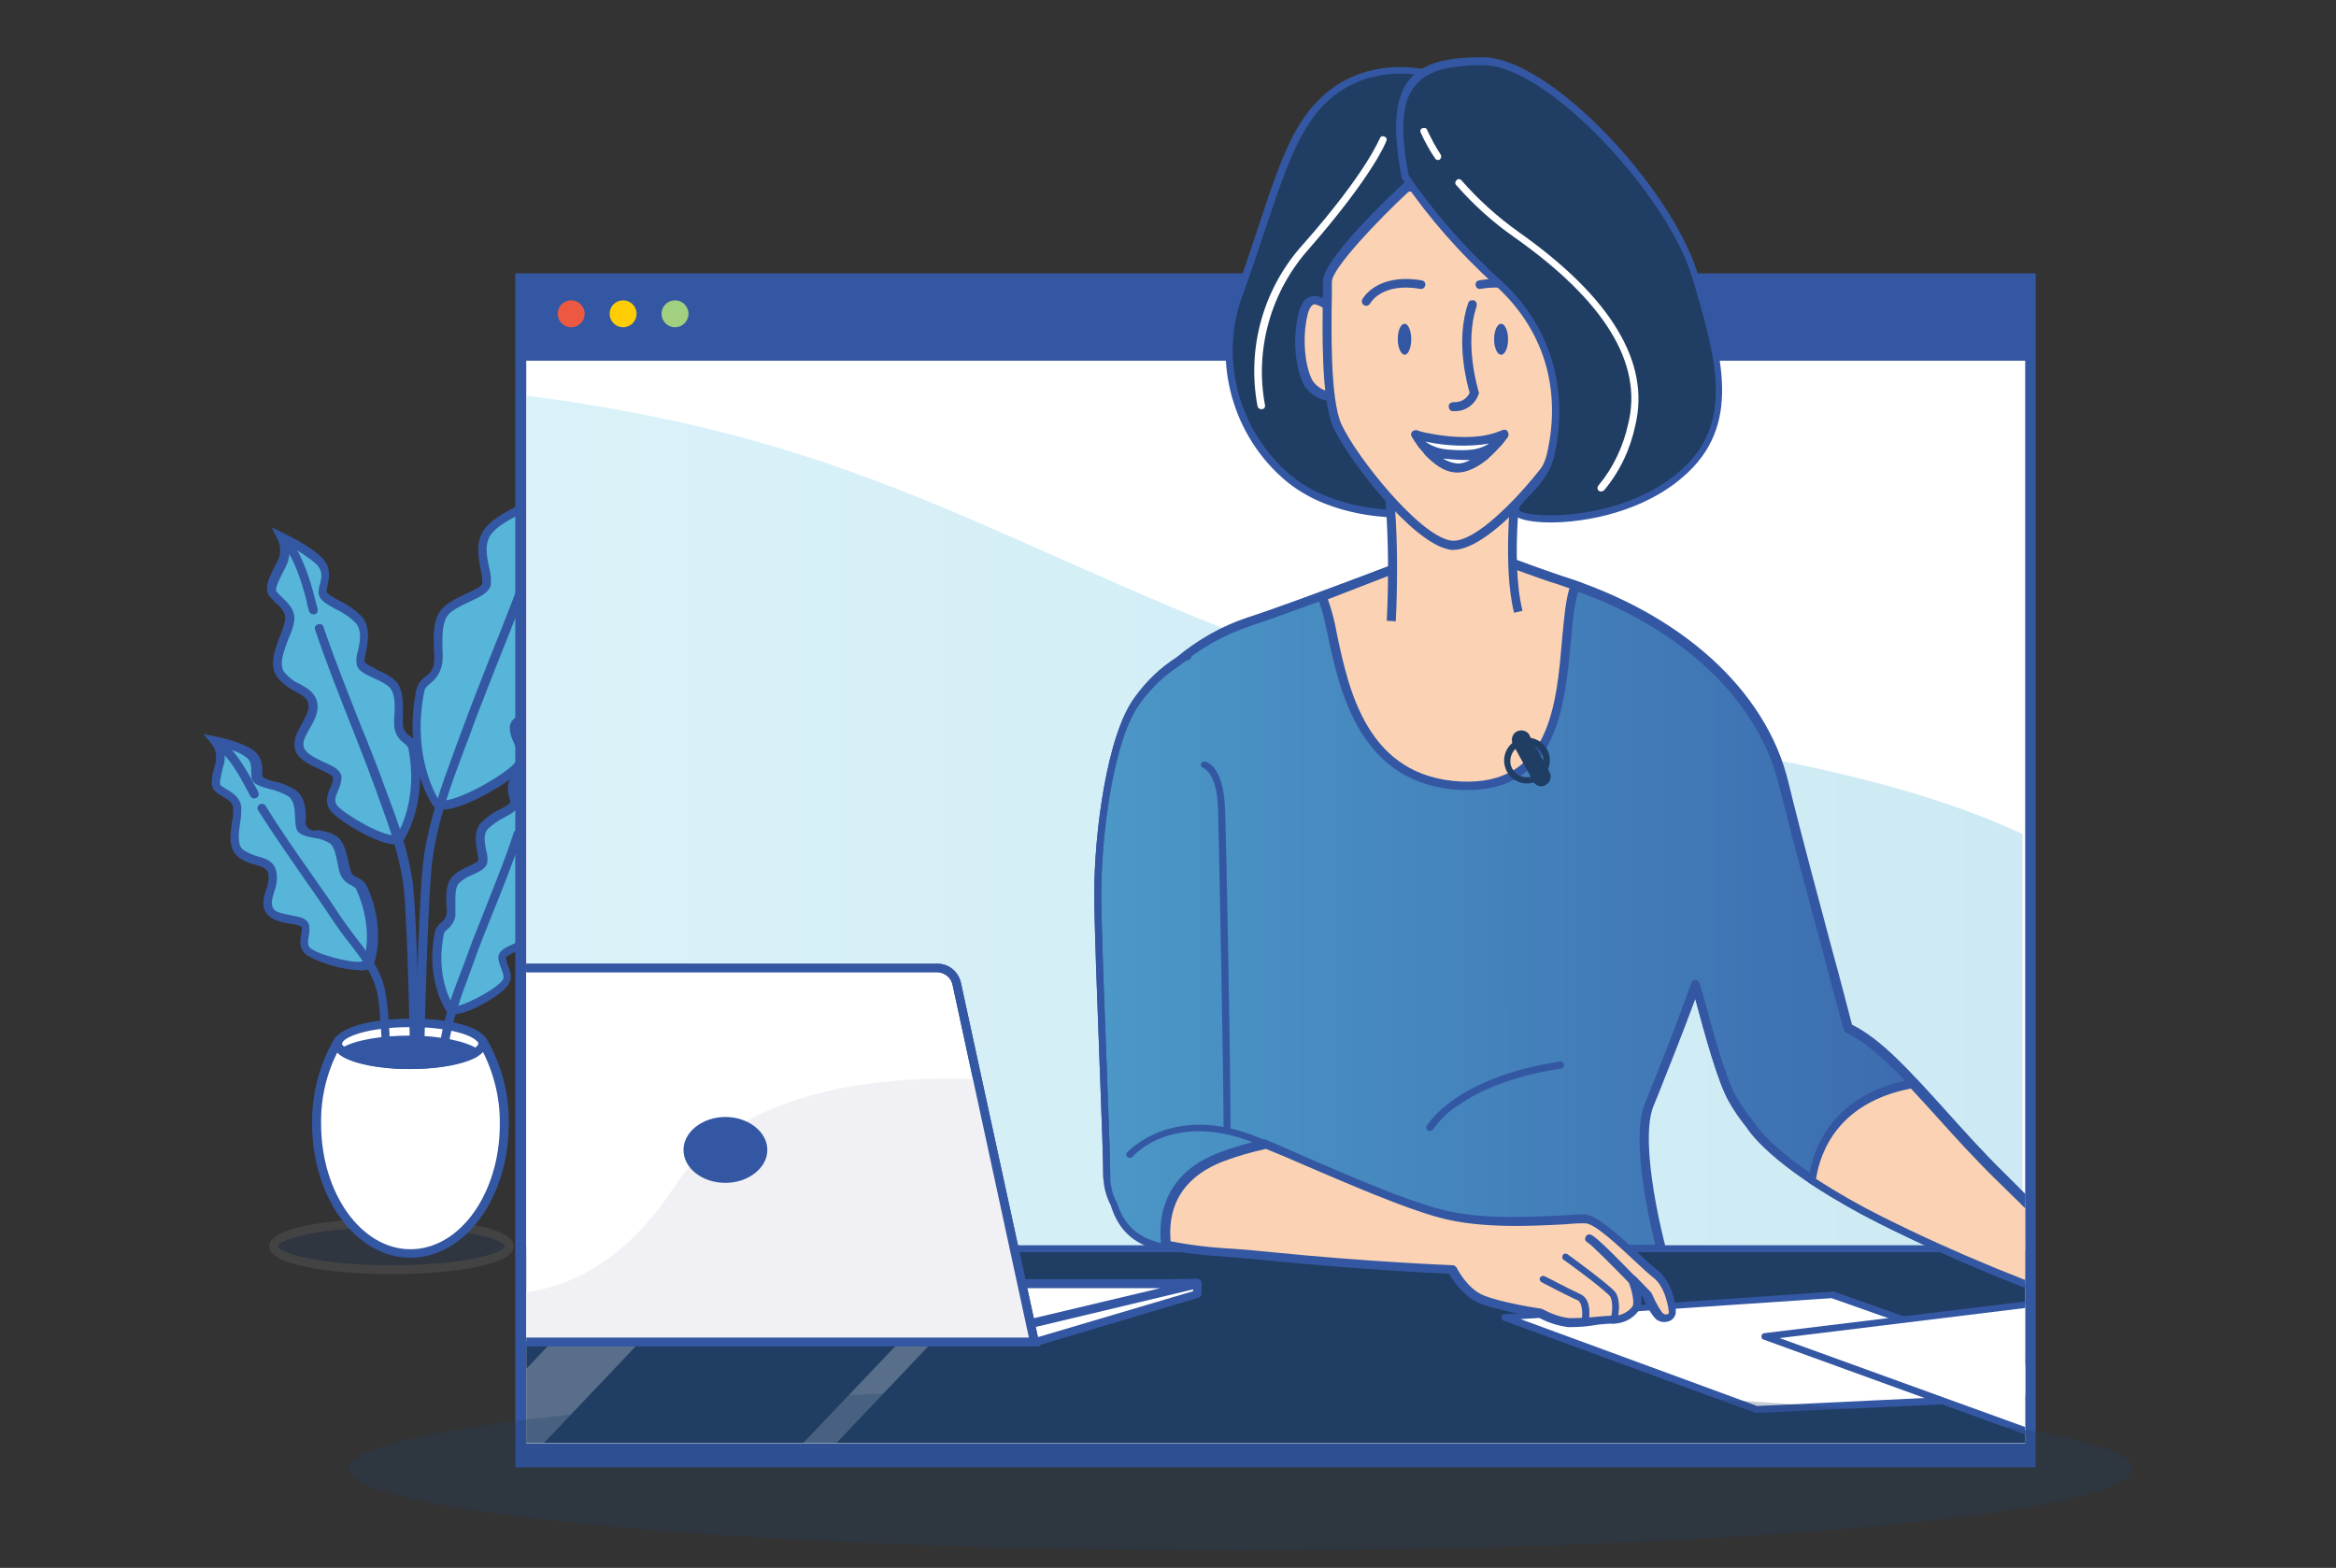 <?xml version="1.0" encoding="utf-8"?>
<!-- Generator: Adobe Illustrator 25.0.1, SVG Export Plug-In . SVG Version: 6.00 Build 0)  -->
<svg version="1.1" id="Layer_3" xmlns="http://www.w3.org/2000/svg" xmlns:xlink="http://www.w3.org/1999/xlink" x="0px" y="0px"
	 viewBox="0 0 468 314.1" style="enable-background:new 0 0 468 314.1;" xml:space="preserve">
<rect x="0" y="0" width="468" height="314.1" fill="#333333" stroke="none"/>
<style type="text/css">
	.st0{opacity:0.262;}
	.st1{fill:#213D63;}
	.st2{fill:#707070;}
	.st3{fill:#FFFFFF;}
	.st4{fill:#3457A3;}
	.st5{fill:#56B5D8;}
	.st6{fill:#EC5943;}
	.st7{fill:#FFCD03;}
	.st8{fill:#A0D080;}
	.st9{clip-path:url(#SVGID_2_);}
	.st10{opacity:0.553;}
	.st11{opacity:0.553;fill:url(#Path_5415_1_);enable-background:new    ;}
	.st12{clip-path:url(#SVGID_4_);}
	.st13{fill:url(#Path_5371_1_);}
	.st14{fill:#203D63;}
	.st15{clip-path:url(#SVGID_6_);}
	.st16{opacity:0.25;fill:#FFFFFF;enable-background:new    ;}
	.st17{fill:#FBD3B4;}
	.st18{fill:#F1F0F5;}
	.st19{opacity:0.262;fill:#213D63;enable-background:new    ;}
</style>
<g id="Group_5673" transform="translate(-797 -2647)">
	<g id="Group_5638" transform="translate(-10618.268 1986.864)">
		<g id="freepik--Plant--inject-211">
			<g id="Group_5638-2" class="st0">
				<ellipse id="Ellipse_267" class="st1" cx="11493.7" cy="909.8" rx="23.6" ry="4.7"/>
				<path id="Path_7689" class="st2" d="M11493.7,915.4c-8.5,0-24.5-1.2-24.5-5.6c0-4.4,16-5.6,24.5-5.6c8.5,0,24.5,1.2,24.5,5.6
					S11502.1,915.4,11493.7,915.4z M11493.7,906c-14.7,0-22.7,2.5-22.7,3.8s8,3.8,22.7,3.8c14.7,0,22.7-2.5,22.7-3.8
					S11508.3,906,11493.7,906L11493.7,906z"/>
			</g>
			<g id="Group_5639">
				<path id="Path_5416" class="st3" d="M11511.8,868.5c3,5.1,4.6,10.9,4.5,16.8c0,14.3-8.4,25.9-18.8,25.9s-18.8-11.6-18.8-25.9
					c-0.1-5.9,1.5-11.7,4.5-16.8L11511.8,868.5z"/>
				<path id="Path_7690" class="st4" d="M11497.5,912.1c-10.9,0-19.7-12-19.7-26.8c-0.1-6.1,1.5-12.1,4.6-17.3
					c0.2-0.3,0.4-0.4,0.8-0.4l0,0l28.6,0c0.3,0,0.6,0.2,0.8,0.4c3.1,5.2,4.7,11.2,4.6,17.3
					C11517.2,900.1,11508.4,912.1,11497.5,912.1z M11483.7,869.4c-2.8,4.8-4.2,10.3-4.1,15.9c0,13.8,8,25.1,17.9,25.1
					c9.9,0,17.9-11.2,17.9-25c0.1-5.6-1.4-11.1-4.1-15.9L11483.7,869.4z"/>
			</g>
			<g id="Group_5640">
				<path id="Path_5417" class="st3" d="M11483,869.1c-0.1,2.3,6.3,4.2,14.3,4.2c8,0,14.6-1.8,14.7-4.1c0.1-2.3-6.2-4.2-14.2-4.2
					C11489.7,865,11483.1,866.8,11483,869.1z"/>
				<path id="Path_7691" class="st4" d="M11497.4,874.3h-0.2c-6.7,0-12.5-1.4-14.4-3.3c-0.5-0.5-0.8-1.1-0.7-1.8l0,0
					c0.2-3.3,8-5,15.6-5c6.8,0,12.5,1.3,14.4,3.3c0.5,0.5,0.8,1.1,0.7,1.8C11512.6,872.6,11505,874.3,11497.4,874.3z M11483.8,869.2
					c0,0.2,0.1,0.4,0.3,0.5c1.3,1.4,6.2,2.8,13.1,2.8h0.2c8.8,0,13.6-2.1,13.7-3.3c0-0.2-0.1-0.4-0.3-0.5c-1.3-1.4-6.2-2.8-13.1-2.8
					h-0.2C11488.7,865.9,11483.9,868,11483.8,869.2L11483.8,869.2z"/>
			</g>
			<g id="Group_5641">
				<path id="Path_5418" class="st4" d="M11484.1,870.9c2.4-1.4,7.4-2.4,13.2-2.4s10.9,1.1,13.1,2.5c-2.4,1.4-7.5,2.4-13.2,2.4
					C11491.5,873.4,11486.3,872.3,11484.1,870.9z"/>
				<path id="Path_7692" class="st4" d="M11497.4,874.3h-0.2c-5.9,0-11.3-1.1-13.6-2.7c-0.4-0.3-0.5-0.8-0.2-1.2
					c0.1-0.1,0.2-0.2,0.3-0.3c2.6-1.6,7.9-2.5,13.7-2.5c5.9,0,11.2,1.1,13.6,2.7c0.4,0.3,0.5,0.8,0.2,1.2c-0.1,0.1-0.2,0.2-0.3,0.3
					C11508.3,873.3,11503.2,874.3,11497.4,874.3z M11486.2,870.9c3.6,1.1,7.3,1.7,11.1,1.6c3.8,0.1,7.6-0.4,11.2-1.5
					c-3.6-1.1-7.3-1.7-11.1-1.6C11493.6,869.3,11489.8,869.8,11486.2,870.9z"/>
			</g>
			<g id="Group_5642">
				<path id="Path_5419" class="st5" d="M11532.4,745.6c0,0-1.7,3.3-0.2,6.4s3.5,6.2,2.3,7.8c-1.2,1.6-4.7,3.5-4.3,6.8
					s5.1,9.9,2.1,13.6c-2.9,3.7-7.8,3.5-8,7.6c-0.2,4.1,4.7,7.4,3.3,11.1c-1.4,3.7-9.4,4.5-9.4,7s3.1,5.2,0.6,8
					c-2.5,2.7-14.7,9.8-16.5,6.9c-1.7-2.9-5.3-11-3-22.4c0.4-1.9,3.1-2.4,3.5-5.1c0.4-2.7-0.8-7.6,1.2-10.3c1.9-2.7,8.2-3.7,8.5-5.8
					c0.4-2.1-2.3-7.4,0.4-10.7c2.7-3.3,9.1-4.9,9.1-7c0-2.1-1.9-4.9,0.8-7.8C11525.8,748.7,11532.4,745.6,11532.4,745.6z"/>
				<path id="Path_7693" class="st4" d="M11504.1,822.3c-0.1,0-0.3,0-0.4,0c-0.8,0-1.5-0.4-1.9-1.1c-1.4-2.2-5.6-10.6-3.1-23
					c0.3-1,0.9-1.9,1.8-2.5c0.9-0.6,1.5-1.5,1.7-2.5c0.1-1,0.1-2,0-3c-0.1-2.6-0.2-5.6,1.3-7.7c1.1-1.5,3.2-2.5,5.1-3.4
					c1.4-0.6,3.2-1.5,3.3-2.1c0-0.9-0.1-1.8-0.3-2.6c-0.5-2.5-1.2-5.9,0.9-8.5c1.4-1.7,3.6-2.9,5.6-4c1.4-0.8,3.3-1.8,3.3-2.4
					c0-0.6-0.1-1.1-0.3-1.7c-0.4-1.8-1-4.2,1.3-6.7c2.8-3,9.4-6.1,9.6-6.2l2.4-1.1l-1.2,2.3c0,0-1.5,3-0.2,5.6
					c0.2,0.4,0.4,0.9,0.7,1.3c1.5,2.9,2.9,5.6,1.6,7.4c-0.4,0.5-0.9,1-1.4,1.5c-1.4,1.3-2.9,2.7-2.7,4.7c0.3,1.3,0.7,2.5,1.2,3.7
					c1.4,3.4,3.1,7.7,0.7,10.6c-1.2,1.4-2.8,2.6-4.5,3.4c-2,1.1-3.2,1.9-3.3,3.6c-0.1,1.6,0.8,3.1,1.7,4.8c1.2,2.1,2.4,4.2,1.5,6.6
					c-0.9,2.3-3.6,3.5-6,4.6c-1.4,0.6-3.3,1.5-3.3,2.1c0.1,0.8,0.3,1.6,0.7,2.4c0.8,1.8,1.7,4-0.4,6.2
					C11517.5,816.7,11508.4,822.3,11504.1,822.3z M11530.9,747.4c-2.1,1.1-5.5,3-7.2,4.9c-1.6,1.8-1.3,3.4-0.9,5.1
					c0.2,0.7,0.3,1.4,0.3,2.1c0,1.6-1.9,2.7-4.2,3.9c-1.8,1-3.9,2.1-5.1,3.6c-1.6,1.9-1,4.7-0.5,7c0.3,1.1,0.4,2.2,0.3,3.3
					c-0.3,1.5-2.1,2.4-4.3,3.4c-1.7,0.8-3.6,1.7-4.4,2.8c-1.1,1.6-1,4.2-1,6.6c0.1,1.1,0.1,2.2-0.1,3.3c-0.3,1.4-1.1,2.7-2.3,3.6
					c-0.7,0.6-1.1,1-1.2,1.5c-2.5,12.2,1.9,20.3,2.8,21.8c0.1,0.2,0.4,0.2,0.6,0.2c3.2,0.3,12.4-5,14.5-7.3c1.2-1.3,0.8-2.5,0-4.3
					c-0.5-1-0.8-2-0.8-3c0-1.8,2-2.7,4.4-3.7c2.1-0.9,4.5-2,5.1-3.6c0.6-1.6-0.3-3.2-1.4-5.1c-1-1.8-2.1-3.6-2-5.7
					c0.1-2.9,2.2-4,4.2-5.1c1.5-0.7,2.8-1.7,3.9-3c1.7-2.1,0.3-5.7-1-8.9c-0.6-1.3-1-2.7-1.3-4.1c-0.4-2.9,1.7-4.8,3.2-6.2
					c0.4-0.4,0.8-0.8,1.2-1.2c0.7-0.9-0.6-3.4-1.7-5.5c-0.2-0.4-0.5-0.9-0.7-1.3C11530.7,750.9,11530.5,749.1,11530.9,747.4
					L11530.9,747.4z"/>
			</g>
			<path id="Path_7694" class="st4" d="M11499.4,869.9L11499.4,869.9c-0.5,0-0.9-0.4-0.9-0.9c0,0,0,0,0,0c0.5-21,1.1-33.6,1.7-37.4
				c1.3-8,3.6-14.3,6.3-21.6c0.6-1.6,1.2-3.3,1.9-5.1c1.1-3.1,2.8-7.3,4.7-12.2c3.2-8,6.8-17,9.3-24.5c0.2-0.5,0.7-0.7,1.1-0.6
				c0.5,0.2,0.7,0.7,0.6,1.1c-2.5,7.6-6.1,16.6-9.3,24.6c-1.9,4.9-3.6,9.1-4.7,12.1c-0.6,1.8-1.3,3.5-1.9,5.1
				c-2.7,7.2-5,13.4-6.2,21.2c-0.6,3.7-1.2,16.6-1.7,37.2C11500.2,869.6,11499.8,869.9,11499.4,869.9z"/>
			<path id="Path_7695" class="st4" d="M11524.6,764.7c-0.1,0-0.2,0-0.2,0c-0.5-0.1-0.7-0.6-0.6-1.1c0,0,0,0,0,0
				c0.2-0.8,0.4-1.6,0.6-2.4c2.9-12,6.4-14.9,6.5-15c0.4-0.3,0.9-0.3,1.2,0.1c0.3,0.4,0.3,0.9-0.1,1.2c-0.1,0.1-3.2,2.9-5.9,14.1
				c-0.2,0.8-0.4,1.6-0.7,2.4C11525.4,764.4,11525,764.7,11524.6,764.7z"/>
			<g id="Group_5643">
				<path id="Path_5422" class="st5" d="M11471.7,767.8c0.8,1.6,0.9,3.5,0.2,5.1c-1.2,2.5-2.8,5-1.9,6.2s3.7,2.8,3.4,5.4
					c-0.3,2.6-4,7.9-1.7,10.9c2.3,2.9,6.2,2.8,6.4,6.1s-3.8,5.9-2.6,8.9s7.5,3.6,7.5,5.6c0,2.1-2.5,4.2-0.5,6.4
					c2,2.2,11.8,7.9,13.2,5.5c1.4-2.3,4.2-8.8,2.4-17.9c-0.3-1.5-2.5-1.9-2.8-4.1s0.6-6.1-0.9-8.2s-6.6-3-6.8-4.7
					c-0.3-1.7,1.9-5.9-0.3-8.6c-2.2-2.6-7.3-3.9-7.3-5.6c0-1.7,1.6-3.9-0.6-6.2C11477.1,770.2,11471.7,767.8,11471.7,767.8z"/>
				<path id="Path_7696" class="st4" d="M11494.4,829.3c-3.5,0-10.8-4.5-12.6-6.4c-1.7-1.8-0.9-3.7-0.3-5.1c0.3-0.6,0.5-1.2,0.5-1.9
					c0-0.4-1.7-1.2-2.6-1.6c-1.9-0.9-4.2-1.9-4.9-3.7c-0.7-2,0.3-3.8,1.2-5.4c0.7-1.3,1.4-2.5,1.4-3.7c-0.1-1.3-0.9-1.9-2.6-2.8
					c-1.4-0.7-2.6-1.6-3.6-2.8c-1.9-2.4-0.5-5.9,0.6-8.7c0.4-0.9,0.7-1.9,0.9-2.9c0.2-1.5-1-2.6-2.1-3.6c-0.4-0.4-0.8-0.8-1.1-1.2
					c-1.1-1.5,0-3.7,1.2-6.1c0.2-0.4,0.4-0.7,0.6-1.1c0.6-1.4,0.5-3-0.2-4.3l-1.1-2.2l2.3,1.1c0.2,0.1,5.5,2.6,7.8,5
					c1.9,2,1.4,4,1.1,5.5c-0.1,0.4-0.2,0.9-0.2,1.3c0,0.4,1.7,1.3,2.6,1.8c1.7,0.8,3.2,1.9,4.5,3.2c1.7,2.1,1.2,4.9,0.8,7
					c-0.2,0.7-0.3,1.3-0.3,2c0.1,0.4,1.6,1.1,2.5,1.6c1.5,0.7,3.2,1.5,4.1,2.7c1.2,1.7,1.1,4.1,1.1,6.2c-0.1,0.8,0,1.6,0,2.4
					c0.2,0.8,0.6,1.5,1.3,1.9c0.7,0.5,1.3,1.3,1.5,2.1c2,10-1.4,16.7-2.5,18.6c-0.4,0.6-1,0.9-1.7,1
					C11494.6,829.3,11494.5,829.3,11494.4,829.3z M11473.2,769.5c0.2,1.3,0,2.6-0.5,3.8c-0.2,0.4-0.4,0.8-0.6,1.2
					c-0.8,1.6-1.9,3.6-1.4,4.2c0.3,0.3,0.6,0.7,0.9,0.9c1.2,1.2,3,2.7,2.6,5.1c-0.2,1.1-0.6,2.2-1.1,3.3c-0.9,2.4-2.1,5.3-0.8,6.9
					c0.9,1,1.9,1.8,3.1,2.3c1.6,0.9,3.3,1.9,3.5,4.2c0.1,1.8-0.8,3.3-1.6,4.7c-0.8,1.5-1.6,2.7-1.1,3.9c0.5,1.2,2.3,2,3.9,2.8
					c1.9,0.8,3.6,1.6,3.6,3.2c-0.1,0.9-0.3,1.7-0.7,2.5c-0.6,1.4-0.9,2.3,0,3.2c1.7,1.8,8.9,6,11.5,5.8c0.2,0,0.3-0.1,0.3-0.1
					c1-1.7,4.1-7.9,2.3-17.3c-0.1-0.4-0.4-0.7-0.9-1.1c-1-0.7-1.7-1.8-1.9-3c-0.1-0.9-0.1-1.8,0-2.7c0.1-1.8,0.1-3.9-0.7-5.1
					c-0.6-0.9-2.1-1.6-3.4-2.2c-1.8-0.8-3.3-1.5-3.5-2.9c-0.1-0.9,0-1.8,0.3-2.6c0.4-1.8,0.8-4-0.4-5.5c-1.2-1.2-2.5-2.1-4-2.8
					c-2-1.1-3.5-1.9-3.5-3.4c0-0.6,0.1-1.2,0.3-1.7c0.3-1.4,0.6-2.5-0.7-3.9C11477,771.7,11475.1,770.5,11473.2,769.5z"/>
			</g>
			<path id="Path_7697" class="st4" d="M11498.3,870.4c-0.5,0-0.9-0.4-0.9-0.9c-0.4-18.5-0.9-29.5-1.4-32.7c-1-6.4-2.9-11.4-5-17.2
				c-0.4-1.2-0.9-2.5-1.4-3.8c-0.8-2.3-2.1-5.4-3.5-9.1c-2.5-6.3-5.6-14.1-7.7-20.4c-0.2-0.5,0.1-1,0.6-1.1c0.5-0.2,1,0.1,1.1,0.6
				l0,0c2.1,6.2,5.2,14,7.7,20.3c1.5,3.6,2.7,6.8,3.6,9.1c0.5,1.3,0.9,2.6,1.4,3.8c2.2,5.9,4.1,11,5.1,17.6c0.5,3.2,1,14.3,1.4,32.9
				C11499.2,869.9,11498.8,870.3,11498.3,870.4C11498.4,870.4,11498.4,870.4,11498.3,870.4L11498.3,870.4z"/>
			<path id="Path_7698" class="st4" d="M11478,783.2c-0.4,0-0.7-0.3-0.8-0.6c-0.2-0.7-0.4-1.3-0.5-2c-2.2-8.9-4.7-11.2-4.7-11.2
				c-0.4-0.3-0.4-0.9-0.1-1.2c0.3-0.4,0.9-0.4,1.2-0.1c0.3,0.2,2.9,2.6,5.3,12.1c0.2,0.6,0.3,1.2,0.5,1.9c0.1,0.5-0.1,1-0.6,1.1
				C11478.2,783.2,11478.1,783.2,11478,783.2z"/>
			<g id="Group_5644">
				<path id="Path_5425" class="st5" d="M11525.2,811.8c-0.7,1.3-0.7,2.9-0.1,4.3c1,2.1,2.3,4.2,1.6,5.2c-0.8,1-3.1,2.3-2.9,4.5
					c0.3,2.2,3.4,6.6,1.4,9.1c-1.9,2.5-5.2,2.3-5.3,5.1s3.1,4.9,2.2,7.4c-0.9,2.5-6.2,3-6.2,4.7s2.1,3.5,0.4,5.3
					c-1.7,1.8-9.9,6.6-11,4.6c-1.2-1.9-3.5-7.3-2-15c0.3-1.3,2.1-1.6,2.3-3.4c0.3-1.8-0.5-5.1,0.8-6.9c1.3-1.8,5.5-2.5,5.7-3.9
					s-1.6-4.9,0.3-7.1c1.8-2.2,6.1-3.2,6.1-4.7c0-1.4-1.3-3.2,0.5-5.2S11525.2,811.8,11525.2,811.8z"/>
				<path id="Path_7699" class="st4" d="M11506.3,863.3c-0.1,0-0.2,0-0.3,0c-0.6,0-1.2-0.4-1.5-0.9c-0.9-1.5-3.8-7.2-2.1-15.6
					c0.2-0.8,0.7-1.4,1.3-1.9c0.5-0.3,0.9-0.9,1-1.5c0.1-0.7,0.1-1.3,0-2c-0.1-1.8-0.1-3.8,0.9-5.3c0.8-1.1,2.2-1.8,3.5-2.4
					c0.7-0.3,1.9-0.9,2-1.2c0-0.5-0.1-1.1-0.2-1.6c-0.3-1.7-0.8-4.1,0.7-5.9c1.1-1.1,2.4-2.1,3.8-2.7c0.8-0.4,2-1.1,2.1-1.4
					c0-0.4-0.1-0.7-0.2-1c-0.3-1.2-0.7-3,0.9-4.7c1.9-2.1,6.3-4.1,6.5-4.2l2.3-1.1l-1.1,2.3c-0.6,1.1-0.6,2.4-0.1,3.5
					c0.1,0.3,0.3,0.6,0.5,0.9c1,2,2,3.9,1,5.2c-0.3,0.4-0.6,0.7-1,1c-0.9,0.8-1.9,1.7-1.7,2.9c0.2,0.8,0.4,1.6,0.8,2.4
					c0.9,2.3,2.1,5.3,0.4,7.3c-0.8,1-1.9,1.8-3.1,2.4c-1.4,0.7-2,1.2-2.1,2.2c0.1,1.1,0.5,2.1,1.1,3c0.8,1.4,1.7,2.9,1,4.6
					c-0.6,1.6-2.5,2.5-4.1,3.2c-0.7,0.3-1.9,0.9-2,1.2c0.1,0.5,0.2,1,0.4,1.5c0.5,1.2,1.2,2.8-0.3,4.4
					C11515.4,859.6,11509.2,863.3,11506.3,863.3z M11523.8,813.5c-1.5,0.8-2.9,1.8-4.2,2.9c-1,1.1-0.8,2-0.5,3.1
					c0.1,0.5,0.2,1,0.2,1.5c0,1.3-1.4,2-3,2.9c-1.2,0.6-2.3,1.4-3.3,2.3c-1,1.2-0.6,2.9-0.3,4.4c0.2,0.7,0.3,1.5,0.2,2.3
					c-0.2,1.2-1.5,1.8-3,2.5c-1.1,0.4-2,1-2.8,1.8c-0.7,1-0.6,2.7-0.6,4.2c0,0.8,0,1.5,0,2.3c-0.2,1-0.8,2-1.6,2.6
					c-0.4,0.4-0.7,0.6-0.7,0.9c-1.6,7.8,1,13,1.9,14.4c1,0.7,7.9-2.9,9.6-4.8c0.7-0.7,0.5-1.3,0-2.6c-0.3-0.7-0.5-1.4-0.6-2.2
					c0-1.4,1.5-2.1,3.1-2.8c1.3-0.6,2.9-1.3,3.2-2.2s-0.2-2-0.9-3.1c-0.8-1.2-1.3-2.6-1.4-4c0.1-2.1,1.6-2.9,3-3.7
					c1-0.5,1.8-1.1,2.5-1.9c1-1.3,0.1-3.6-0.7-5.6c-0.4-0.9-0.7-1.9-0.9-2.8c-0.2-2.1,1.3-3.5,2.3-4.4c0.3-0.2,0.5-0.5,0.8-0.8
					c0.3-0.4-0.6-2.2-1.2-3.3c-0.2-0.3-0.3-0.6-0.5-1C11523.9,815.5,11523.7,814.5,11523.8,813.5z"/>
			</g>
			<path id="Path_7700" class="st4" d="M11504.2,870.2c0,0-0.1,0-0.1,0c-0.5-0.1-0.8-0.5-0.7-1c0,0,0,0,0,0
				c0.9-5.5,2.4-9.7,4.3-14.6c0.4-1,0.8-2.1,1.2-3.2c0.7-2,1.8-4.8,3.1-8c2.1-5.4,4.6-11.4,6.2-16.5c0.2-0.5,0.7-0.7,1.1-0.6
				c0.5,0.2,0.7,0.7,0.6,1.1c-1.7,5.1-4.1,11.2-6.3,16.6c-1.3,3.2-2.4,6-3.1,8c-0.4,1.1-0.8,2.2-1.2,3.3c-1.8,4.8-3.3,9-4.2,14.3
				C11505,869.9,11504.6,870.2,11504.2,870.2z"/>
			<path id="Path_7701" class="st4" d="M11519.9,824.8c-0.1,0-0.2,0-0.2,0c-0.5-0.1-0.7-0.6-0.6-1.1c0.2-0.6,0.3-1.1,0.4-1.6
				c2-8,4.2-10,4.4-10.2c0.4-0.3,0.9-0.3,1.2,0.1c0.3,0.4,0.3,0.9-0.1,1.2l0,0c-0.1,0.1-2.1,2-3.9,9.3c-0.1,0.5-0.3,1.1-0.4,1.6
				C11520.7,824.5,11520.3,824.8,11519.9,824.8z"/>
			<g id="Group_5645">
				<path id="Path_5428" class="st5" d="M11458.3,808.6c1,1.1,1.4,2.7,1.1,4.1c-0.5,2.3-1.3,4.6-0.3,5.4c1,0.8,3.6,1.6,3.8,3.7
					c0.3,2.2-1.8,7.2,0.7,9.2c2.5,1.9,5.6,1.1,6.3,3.7c0.7,2.7-1.9,5.5-0.5,7.7s6.8,1.5,7.1,3.1c0.4,1.6-1.2,3.9,0.8,5.3
					c2.1,1.4,11.1,4.1,11.8,2c0.7-2.2,1.7-7.9-1.5-15c-0.6-1.2-2.4-1-3.1-2.8c-0.7-1.7-0.7-5-2.3-6.6c-1.7-1.5-5.9-1.2-6.4-2.5
					c-0.6-1.3,0.4-5.2-1.9-6.9c-2.3-1.7-6.7-1.8-7-3.2s0.5-3.5-1.7-4.9C11463.1,809.5,11458.3,808.6,11458.3,808.6z"/>
				<path id="Path_7702" class="st4" d="M11487.2,854.5c-3.6-0.2-7.1-1.2-10.3-2.9c-1.8-1.2-1.5-3-1.3-4.3c0.1-0.5,0.2-1,0.1-1.5
					c-0.7-0.3-1.5-0.6-2.3-0.6c-1.8-0.3-3.8-0.7-4.8-2.2c-1-1.5-0.5-3.2,0-4.7c0.4-1,0.6-2.1,0.4-3.2c-0.3-1-1-1.3-2.5-1.7
					c-1.3-0.3-2.5-0.8-3.5-1.6c-2.1-1.7-1.6-4.8-1.2-7.3c0.2-0.8,0.2-1.7,0.2-2.5c-0.1-1.2-1.3-1.8-2.3-2.4
					c-0.4-0.2-0.8-0.5-1.2-0.8c-1.3-1.1-0.8-3.1-0.2-5.3c0.1-0.3,0.2-0.6,0.2-1c0.2-1.2-0.1-2.4-0.9-3.4l-1.6-1.9l2.5,0.5
					c0.2,0,5,1,7.3,2.6c2,1.3,2,3.1,2,4.4c0,0.4,0,0.7,0.1,1.1c0.7,0.4,1.5,0.7,2.3,0.9c1.6,0.3,3,0.9,4.4,1.8
					c1.8,1.4,1.9,3.8,2,5.6c-0.4,0.9,0.1,2,1,2.3c0.4,0.2,0.9,0.2,1.4,0c1.4,0.3,3,0.6,4,1.5c1.3,1.2,1.7,3.2,2.1,4.9
					c0.1,0.7,0.3,1.3,0.5,2c0.2,0.6,0.7,0.9,1.4,1.2c0.7,0.3,1.3,0.8,1.7,1.5c3.6,7.8,2.1,14,1.5,15.7c-0.2,0.6-0.7,1-1.3,1.2
					C11488.3,854.5,11487.7,854.6,11487.2,854.5z M11460,809.9c0.3,0.9,0.4,2,0.2,3c-0.1,0.4-0.2,0.7-0.3,1.1
					c-0.3,1.3-0.8,3.2-0.4,3.5c0.3,0.2,0.6,0.4,0.9,0.6c1.2,0.7,3,1.7,3.2,3.7c0,1,0,2-0.2,3c-0.3,2.1-0.7,4.6,0.6,5.6
					c0.9,0.6,1.9,1,2.9,1.3c1.5,0.4,3.2,0.9,3.7,2.9c0.3,1.4,0.1,2.9-0.4,4.2c-0.4,1.3-0.7,2.4-0.2,3.3s2.2,1.1,3.6,1.4
					c1.7,0.3,3.3,0.6,3.6,2c0.1,0.7,0.1,1.5-0.1,2.2c-0.2,1.4-0.2,2,0.5,2.5c2.6,1.7,9.8,3.2,10.5,2.4c0.5-1.5,1.8-7.1-1.5-14.4
					c-0.1-0.2-0.4-0.4-0.9-0.7c-1-0.4-1.8-1.2-2.2-2.1c-0.3-0.7-0.4-1.5-0.6-2.3c-0.3-1.5-0.6-3.2-1.5-4c-1-0.6-2.1-1-3.2-1.1
					c-1.6-0.3-3-0.6-3.5-1.7c-0.2-0.7-0.3-1.5-0.3-2.3c-0.1-1.6-0.1-3.3-1.3-4.3c-1.2-0.7-2.4-1.2-3.8-1.5c-1.8-0.5-3.3-0.9-3.6-2.1
					c-0.1-0.5-0.1-1-0.1-1.5c0-1.1,0-2.1-1.2-2.9C11463.3,810.9,11461.7,810.3,11460,809.9L11460,809.9z"/>
			</g>
			<path id="Path_7703" class="st4" d="M11492.7,870.3c-0.5,0-0.9-0.4-0.9-0.8c-0.3-4.8-0.5-7.9-0.8-9.6c-0.7-4.3-3-7.3-5.7-10.8
				c-1.2-1.5-2.3-3-3.5-4.8c-1.2-1.8-2.8-4.2-4.8-7c-3.3-4.8-7.1-10.2-10-14.8c-0.3-0.4-0.1-1,0.3-1.2c0.4-0.3,1-0.1,1.2,0.3l0,0
				c2.8,4.6,6.6,10,9.9,14.7c2,2.8,3.7,5.3,4.8,7c1.1,1.7,2.3,3.2,3.4,4.7c2.7,3.5,5.3,6.8,6,11.6c0.3,1.8,0.6,4.9,0.8,9.8
				C11493.6,869.9,11493.3,870.3,11492.7,870.3C11492.8,870.3,11492.8,870.3,11492.7,870.3
				C11492.8,870.3,11492.7,870.3,11492.7,870.3z"/>
			<path id="Path_7704" class="st4" d="M11466.2,820.1c-0.3,0-0.6-0.2-0.8-0.5l-0.2-0.4c-0.2-0.4-0.4-0.8-0.6-1.1
				c-3.5-6.8-5.9-8.1-5.9-8.1c-0.4-0.2-0.6-0.8-0.4-1.2c0.2-0.4,0.7-0.6,1.2-0.4c0.3,0.1,2.9,1.6,6.7,8.9c0.2,0.4,0.4,0.7,0.6,1.1
				l0.2,0.4c0.2,0.4,0.1,1-0.4,1.2C11466.4,820,11466.3,820.1,11466.2,820.1z"/>
		</g>
		<g id="Group_4557">
			<g id="Group_4557-2">
				<g id="freepik--Page--inject-318">
					<path id="Path_5370" class="st4" d="M11518.5,714.9v239.2h304.6V714.9H11518.5z"/>
					<rect id="Rectangle_988" x="11520.7" y="732.4" class="st3" width="300.3" height="216.9"/>
				</g>
				<circle id="Ellipse_261" class="st6" cx="11529.7" cy="723" r="2.7"/>
				<circle id="Ellipse_262" class="st7" cx="11540.1" cy="723" r="2.7"/>
				<circle id="Ellipse_263" class="st8" cx="11550.5" cy="723" r="2.7"/>
			</g>
			<g id="Group_5647">
				<g>
					<defs>
						<rect id="SVGID_1_" x="11520.8" y="732.4" width="299.7" height="213.3"/>
					</defs>
					<clipPath id="SVGID_2_">
						<use xlink:href="#SVGID_1_"  style="overflow:visible;"/>
					</clipPath>
					<g id="Group_5646" class="st9">
						<g id="Mask_Group_31" class="st10">
							
								<linearGradient id="Path_5415_1_" gradientUnits="userSpaceOnUse" x1="11601.041" y1="864.982" x2="11601.923" y2="864.982" gradientTransform="matrix(586.586 0 0 -401.752 -6793644 348421.844)">
								<stop  offset="0" style="stop-color:#9DE4F4"/>
								<stop  offset="0.989" style="stop-color:#55B5D8"/>
							</linearGradient>
							<path id="Path_5415" class="st11" d="M11590,1088.2c88.2,14.2,164.3-28.7,227.3-61.7c63-33,81-99.8,45.8-161.5
								s-125.3-49.5-190.3-74.1c-65-24.6-88.6-46.2-170.4-53.5c-81.8-7.3-145.6,68.9-138,164.8
								C11372,998,11501.8,1073.9,11590,1088.2z"/>
						</g>
					</g>
				</g>
			</g>
			<g id="Group_4563">
				<g id="Group_5672">
					<g>
						<defs>
							<rect id="SVGID_3_" x="11520.7" y="663.6" width="300.3" height="285.6"/>
						</defs>
						<clipPath id="SVGID_4_">
							<use xlink:href="#SVGID_3_"  style="overflow:visible;"/>
						</clipPath>
						<g id="Group_5671" class="st12">
							<g id="Group_4562">
								<g id="freepik--Character--inject-330">
									<g id="Group_5648">
										
											<linearGradient id="Path_5371_1_" gradientUnits="userSpaceOnUse" x1="11600.662" y1="865.366" x2="11601.543" y2="865.366" gradientTransform="matrix(279.565 0 0 -178.709 -3231497.5 155497.344)">
											<stop  offset="0" style="stop-color:#4B97C7"/>
											<stop  offset="1" style="stop-color:#3556A3"/>
										</linearGradient>
										<path id="Path_5371" class="st13" d="M11874.7,917.4c-3.4-3.7-9-8-14.1-8c-5,0-24.2,1.5-27.2,1.5c-2.9,0-4.1-2-17.3-15
											c-13-12.7-21.4-25.4-30.7-29.9c-3.1-12-8.6-31.5-13-49.2c-5.2-20.9-25.2-34.4-44.8-40.5c-8.5-2.6-15.4-6.3-23.3-6.1
											c0,0-29.3,11.2-39.1,14.4c-5.1,1.7-9.9,4.4-14,7.9c-3.2,2.1-6,4.7-8.2,7.8c-5.6,7.4-7.9,27.3-7.9,38.6
											c0,11.4,1.9,50.4,1.9,57c0.1,1.8,0.6,3.7,1.4,5.3c1.6,5,4.6,7.3,9.1,8.5c0.9,0.3,1.9,0.5,2.9,0.6
											c5.1,0.8,11.7,0.7,19.7,1.5c19,1.9,36.2,2.6,36.2,2.6s2.1,4.4,5.8,5.9c3.6,1.6,11.8,2.8,11.8,2.8c1.8,1,3.7,1.7,5.7,1.9
											c2.6,0.1,7.8-0.6,9-0.5c1.7,0,3.3-0.8,4.3-2.2c1.2-1.5-0.7-5.9-0.7-5.9l3,3.1c0,0,1.6,3.8,2.7,4.4s2.4,0.1,2.4-0.9
											c0.1-1.1-0.7-5.8-3.5-7.9c-1.2-0.9-3.3-2.9-5.5-5l6.8,0c0,0-5.6-20.9-2.4-28.9c2.7-6.7,6.1-15.3,9.3-24.2
											c2,7.3,4.9,18.7,7.3,22.8c1,1.9,2.2,3.6,3.6,5.3c0.9,1.4,6.2,8.9,26.4,19.1c14.7,7.3,29.9,13.6,45.4,18.7
											c4.5,1.4,9.1,2.2,13.8,2.4c5.6,0,16.4,1.1,16.7-0.5c0.3-1.6-5.3-2.9-6.9-3.2c-1.8-0.5-3.6-1.1-5.3-1.9
											c0,0,11.7,1.6,15.1,4c3.4,2.4,9,4.2,10.3,3.7S11878.1,921.1,11874.7,917.4z"/>
										<path id="Path_7705" class="st4" d="M11880.7,928.7c-2.4,0-7.3-2-10.2-3.9c-0.6-0.4-1.3-0.7-2-1c0.1,0.1,0.1,0.1,0.2,0.2
											c0.3,0.4,0.4,0.8,0.3,1.3c-0.3,1.7-3.6,1.8-12.1,1.4c-2-0.1-3.9-0.2-5.4-0.2c-4.8-0.1-9.5-1-14-2.4
											c-15.6-5.2-30.8-11.4-45.6-18.8c-20.2-10.2-25.8-17.8-26.8-19.4c-1.4-1.7-2.6-3.5-3.6-5.3c-2.1-3.8-4.6-12.9-6.6-20.3
											c-2.6,7-5.3,13.8-7.5,19.3l-0.9,2.2c-3,7.6,2.4,28.1,2.5,28.3c0.1,0.5-0.2,1-0.6,1.1c-0.1,0-0.1,0-0.2,0l-4.5,0
											c0.1,0.1,0.1,0.1,0.2,0.2c1.5,1.4,2.8,2.6,3.6,3.2c3.2,2.3,3.9,7.5,3.9,8.7c0,0.7-0.5,1.4-1.1,1.7
											c-0.8,0.4-1.8,0.4-2.7-0.1c-1.1-0.7-2.5-3.6-3-4.7l-0.4-0.4c0.3,1.1,0.1,2.2-0.5,3.2c-1.2,1.6-3.1,2.5-5,2.5
											c-1,0-2,0.1-3,0.2c-2,0.2-4.1,0.4-6.1,0.3c-2.1-0.3-4.1-0.9-6-2c-1.2-0.2-8.4-1.4-11.8-2.8c-3.2-1.4-5.3-4.6-5.9-5.9
											c-3-0.1-18.7-0.9-35.7-2.6c-3.7-0.4-7.2-0.6-10.2-0.7c-3.6-0.2-6.8-0.4-9.5-0.8c-1,0-2.1-0.2-3.1-0.6
											c-5.1-1.3-8.1-4.1-9.6-9c-0.9-1.7-1.4-3.6-1.5-5.6c0-2.9-0.3-11.7-0.7-21.9c-0.5-13.4-1.1-28.7-1.1-35.1
											c0-11.8,2.5-31.7,8.1-39.2c2.3-3.2,5.1-5.9,8.4-8c4.2-3.5,9.1-6.3,14.3-8c9.7-3.1,38.7-14.3,39-14.4
											c0.1,0,0.2-0.1,0.3-0.1c6-0.2,11.3,1.8,17,3.9c2.1,0.8,4.3,1.5,6.5,2.3c23.9,7.5,40.9,22.8,45.4,41.1
											c2.8,11.5,6.1,23.5,8.9,34.1c1.5,5.4,2.8,10.5,3.9,14.7c6,3,11.7,9.4,18.3,16.7c3.6,4,7.7,8.6,12.3,13.1
											c3,3,5.4,5.4,7.4,7.3c6.3,6.3,7.4,7.4,9.3,7.4c1.2,0,5.7-0.3,10.4-0.6c6.5-0.4,13.9-0.9,16.8-0.9c5.2,0,11,4.3,14.7,8.2
											c0.1,0.1,7.6,8.3,7.1,10.9c-0.1,0.4-0.4,0.7-0.8,0.9C11881.3,928.6,11881,928.7,11880.7,928.7z M11855.9,919.2
											c0,0,0.1,0,0.1,0c0.5,0.1,11.9,1.6,15.5,4.1c3.1,2.1,7.6,3.6,9.1,3.7c-0.5-1.4-3.3-5.5-6.5-8.9l0,0
											c-3.5-3.7-8.8-7.7-13.4-7.7c-2.8,0-10.2,0.5-16.7,0.9c-5,0.3-9.2,0.6-10.5,0.6c-2.6,0-3.8-1.2-10.6-7.9
											c-1.9-1.9-4.3-4.3-7.3-7.3c-4.6-4.5-8.7-9.1-12.4-13.2c-6.6-7.4-12.3-13.7-18.1-16.5c-0.2-0.1-0.4-0.3-0.5-0.6
											c-1.1-4.2-2.5-9.5-4-15.1c-2.9-10.6-6.1-22.7-9-34.1c-4.4-17.7-20.9-32.6-44.2-39.9c-2.3-0.7-4.5-1.5-6.6-2.3
											c-5.5-2-10.7-3.9-16.2-3.8c-2.2,0.9-29.6,11.3-39,14.4c-5,1.7-9.7,4.3-13.8,7.7c0,0-0.1,0-0.1,0.1c-3.1,2-5.8,4.6-8,7.6
											c-5.4,7.1-7.8,26.6-7.8,38.1c0,6.4,0.6,21.7,1.1,35.1c0.4,10.2,0.7,19.1,0.7,22c0.1,1.7,0.5,3.4,1.3,4.8
											c0,0,0,0.1,0.1,0.2c1.4,4.3,3.9,6.7,8.5,7.9c0,0,0.1,0,0.1,0c0.8,0.3,1.7,0.5,2.6,0.5c0,0,0.1,0,0.1,0
											c2.7,0.4,5.8,0.6,9.4,0.8c3.1,0.2,6.5,0.4,10.3,0.7c18.7,1.9,35.9,2.6,36.1,2.6c0.3,0,0.6,0.2,0.8,0.5c0,0,2,4.1,5.3,5.5
											c3.5,1.5,11.5,2.7,11.6,2.7c0.1,0,0.2,0.1,0.3,0.1c1.7,0.9,3.5,1.6,5.4,1.8c1.9,0,3.8-0.1,5.8-0.3
											c1.1-0.1,2.1-0.2,3.2-0.2c1.4,0,2.7-0.7,3.6-1.8c0.6-0.7-0.1-3.4-0.8-5c-0.2-0.4,0-1,0.4-1.2c0.4-0.2,0.8-0.1,1,0.2l3,3.1
											c0.1,0.1,0.1,0.2,0.2,0.3c0.8,1.9,1.9,3.7,2.3,4c0.3,0.2,0.6,0.2,0.9,0.1c0.2-0.1,0.2-0.2,0.2-0.3c0-0.8-0.7-5.3-3.2-7.1
											c-0.9-0.7-2.2-1.9-3.8-3.3c-0.6-0.5-1.2-1.1-1.8-1.7c-0.4-0.3-0.4-0.9-0.1-1.2c0.2-0.2,0.4-0.3,0.7-0.3l5.7,0
											c-1.1-4.5-5-21.2-2.1-28.3l0.9-2.2c2.5-6.2,5.6-14,8.4-21.9c0.2-0.5,0.7-0.7,1.1-0.6c0.3,0.1,0.5,0.3,0.6,0.6l0.7,2.4
											c1.9,7,4.5,16.6,6.6,20.2c1,1.8,2.2,3.5,3.5,5.1c0,0,0,0.1,0.1,0.1c0.9,1.4,6.1,8.7,26.1,18.8
											c14.6,7.3,29.8,13.5,45.3,18.7c4.4,1.4,8.9,2.2,13.5,2.3h0c1.5,0,3.4,0.1,5.5,0.2c3.3,0.1,8.6,0.4,10.1-0.1
											c-0.8-0.6-3.5-1.6-6-2c-1.9-0.5-3.7-1.1-5.5-1.9c-0.5-0.2-0.7-0.7-0.5-1.2C11855.2,919.4,11855.5,919.1,11855.9,919.2
											L11855.9,919.2z"/>
									</g>
									<g id="Group_5649">
										<path id="Rectangle_989" class="st14" d="M11522.1,910.3h438.8c7.3,0,13.2,5.9,13.2,13.2v28.9c0,7.3-5.9,13.2-13.2,13.2
											h-438.8c-7.3,0-13.2-5.9-13.2-13.2v-28.9C11508.9,916.2,11514.8,910.3,11522.1,910.3z"/>
										<path id="Path_7706" class="st3" d="M11960.9,966.2h-438.8c-7.6,0-13.8-6.2-13.8-13.8v-28.9c0-7.6,6.2-13.8,13.8-13.8
											h438.8c7.6,0,13.8,6.2,13.8,13.8v28.9C11974.7,960,11968.6,966.2,11960.9,966.2z M11522.1,910.8c-7,0-12.7,5.7-12.7,12.7
											v28.9c0,7,5.7,12.7,12.7,12.7h438.8c7,0,12.7-5.7,12.7-12.7v-28.9c0-7-5.7-12.7-12.7-12.7H11522.1z"/>
									</g>
									<g id="Group_4560">
										<g id="Group_5651">
											<g>
												<defs>
													<path id="SVGID_5_" d="M11522.1,910.3h438.8c7.3,0,13.2,5.9,13.2,13.2v28.9c0,7.3-5.9,13.2-13.2,13.2h-438.8
														c-7.3,0-13.2-5.9-13.2-13.2v-28.9C11508.9,916.2,11514.8,910.3,11522.1,910.3z"/>
												</defs>
												<clipPath id="SVGID_6_">
													<use xlink:href="#SVGID_5_"  style="overflow:visible;"/>
												</clipPath>
												<g id="Group_5650" class="st15">
													<g id="Group_4559">
														<g id="Group_4558">
															<path id="Path_5372" class="st16" d="M11543.5,910.3l-34.6,36.5v6.7c0,3.1,1.2,6.1,3.3,8.4l48.9-51.5L11543.5,910.3z
																"/>
															<path id="Path_5373" class="st16" d="M11927.2,910.3h-6.6l-52.6,55.4h6.7L11927.2,910.3z"/>
															<path id="Path_5374" class="st16" d="M11965.3,910.8c-1.1-0.3-2.3-0.5-3.4-0.5h-13.7l-52.6,55.4h17.6L11965.3,910.8z
																"/>
															<path id="Path_5375" class="st16" d="M11560.6,965.6h6.7l52.6-55.4h-6.6L11560.6,965.6z"/>
														</g>
													</g>
												</g>
											</g>
										</g>
									</g>
									<path id="Path_7707" class="st4" d="M11960.9,966.3h-438.8c-7.7,0-13.9-6.2-13.9-13.9v-28.9c0-7.7,6.2-13.9,13.9-13.9
										h438.8c7.7,0,13.9,6.2,13.9,13.9v28.9C11974.8,960.1,11968.6,966.3,11960.9,966.3z M11522.1,911c-6.9,0-12.6,5.6-12.6,12.6
										v28.9c0,6.9,5.6,12.6,12.6,12.6h438.8c6.9,0,12.6-5.6,12.6-12.6v-28.9c0-6.9-5.6-12.6-12.6-12.6H11522.1z"/>
									<g id="Group_5652">
										<path id="Path_5376" class="st3" d="M11782.3,919.5l-65.7,4.5l50.5,18.5l70.7-3.4L11782.3,919.5z"/>
										<path id="Path_7708" class="st4" d="M11767.2,943.2c-0.1,0-0.2,0-0.2,0l-50.5-18.5c-0.4-0.1-0.5-0.5-0.4-0.9
											c0.1-0.3,0.3-0.4,0.6-0.4l65.7-4.5c0.1,0,0.2,0,0.3,0l55.6,19.6c0.4,0.1,0.5,0.5,0.4,0.9c-0.1,0.3-0.3,0.4-0.6,0.5
											L11767.2,943.2L11767.2,943.2z M11719.9,924.4l47.4,17.4l67.1-3.2l-52.2-18.4L11719.9,924.4z"/>
									</g>
									<g id="Group_5653">
										<path id="Path_5377" class="st3" d="M11834,920l-65.1,7.9l57.3,20.8l64-7.3L11834,920z"/>
										<path id="Path_7709" class="st4" d="M11826.1,949.3c-0.1,0-0.2,0-0.2,0l-57.3-20.8c-0.4-0.1-0.5-0.5-0.4-0.9
											c0.1-0.2,0.3-0.4,0.6-0.4l65.1-7.9c0.1,0,0.2,0,0.3,0l56.1,21.3c0.4,0.1,0.5,0.5,0.4,0.9c-0.1,0.2-0.3,0.4-0.6,0.4
											L11826.1,949.3C11826.2,949.3,11826.1,949.3,11826.1,949.3z M11771.8,928.2l54.4,19.7l61-7l-53.4-20.3L11771.8,928.2z"/>
									</g>
									<g id="Group_5654">
										<path id="Path_5378" class="st17" d="M11704.4,770.3c0,0-12.3,4.8-24.3,9.4c3.6,6.2,2.5,36.6,27.9,37.8
											c25.4,1.2,18.8-31.4,22.9-40.1l-3.2-1C11719.2,773.7,11712.3,770,11704.4,770.3z"/>
										<path id="Path_7710" class="st4" d="M11709.3,818.4c-0.5,0-0.9,0-1.4,0c-20.2-1-24.2-19.7-26.6-30.9c-0.7-3.2-1.3-6-2-7.3
											l-0.5-0.9l1-0.4c11.9-4.6,24.2-9.4,24.3-9.4l0.1-0.1l0.2,0c5.9-0.2,11.3,1.8,17,3.8c2.1,0.8,4.3,1.6,6.6,2.3l4.2,1.4
											l-0.4,0.9c-1,2.2-1.4,6.1-1.8,10.7C11728.8,801.2,11727.4,818.4,11709.3,818.4z M11681.3,780.2c0.8,2.2,1.4,4.6,1.8,6.9
											c2.4,11.4,6.1,28.7,24.9,29.6c17.7,0.8,19.1-15.3,20.2-28.3c0.4-4.2,0.7-7.9,1.5-10.4l-2.3-0.8c-2.3-0.7-4.5-1.5-6.7-2.3
											c-5.5-2-10.6-3.9-16.2-3.7C11703.2,771.7,11692.2,776,11681.3,780.2L11681.3,780.2z"/>
									</g>
									<path id="Path_7711" class="st4" d="M11701.7,886.7c-0.4,0-0.7-0.3-0.7-0.7c0-0.1,0-0.2,0.1-0.3c0.2-0.4,6-9.8,26.7-12.9
										c0.4-0.1,0.7,0.2,0.8,0.6c0.1,0.4-0.2,0.7-0.6,0.8c0,0,0,0,0,0c-10.5,1.6-16.9,4.8-20.5,7.3c-2.1,1.3-3.8,3-5.2,5
										C11702.2,886.5,11702,886.7,11701.7,886.7z"/>
									<path id="Path_7712" class="st4" d="M11772.4,817.5c-0.3,0-0.6-0.2-0.7-0.5c-4.4-17.8-21-32.7-44.3-40
										c-2.3-0.7-4.5-1.5-6.6-2.3c-5.5-2-10.7-3.9-16.3-3.8c-2,0.8-29.6,11.3-39,14.4c-0.4,0.1-0.7-0.1-0.8-0.5
										c-0.1-0.3,0.1-0.7,0.4-0.8c9.7-3.1,38.7-14.3,39-14.4c0.1,0,0.1,0,0.2,0c5.9-0.2,11.3,1.8,17,3.8c2.1,0.8,4.3,1.6,6.6,2.3
										c23.8,7.4,40.7,22.8,45.2,41c0.1,0.4-0.1,0.7-0.5,0.8c0,0,0,0,0,0C11772.6,817.5,11772.5,817.5,11772.4,817.5z"/>
									<path id="Path_7713" class="st4" d="M11656.8,911.4c-0.4,0-0.7-0.3-0.7-0.7c0-0.4,0.3-0.7,0.7-0.7l90.3-0.5
										c-1-4.1-5.1-21.2-2.2-28.4l0.9-2.3c2.5-6.2,5.6-14,8.4-21.9c0.1-0.4,0.5-0.5,0.9-0.4c0.2,0.1,0.4,0.2,0.4,0.5l0.6,2.4
										c1.9,7,4.5,16.6,6.6,20.3c0.2,0.3,0.1,0.7-0.3,0.9c-0.3,0.2-0.7,0.1-0.9-0.3c-2.2-3.8-4.7-13.1-6.7-20.6l-0.1-0.3
										c-2.6,7.2-5.4,14.2-7.7,19.9l-0.9,2.3c-3.1,7.6,2.4,28.2,2.5,28.4c0.1,0.4-0.1,0.7-0.5,0.8c-0.1,0-0.1,0-0.2,0
										L11656.8,911.4L11656.8,911.4z"/>
									<path id="Path_7714" class="st4" d="M11661.1,887.4c-0.4,0-0.7-0.3-0.7-0.7c0,0,0,0,0,0c0-12.2-0.9-56.1-1.1-64.3
										c-0.2-7.6-2.9-8.3-2.9-8.4c-0.4-0.1-0.6-0.4-0.5-0.8c0.1-0.4,0.4-0.6,0.8-0.5c0.4,0.1,3.7,0.9,4,9.6
										c0.3,8.1,1.1,52.1,1.1,64.3C11661.8,887.1,11661.5,887.4,11661.1,887.4z"/>
									<path id="Path_7715" class="st4" d="M11637,896.7c-0.4,0-0.7-0.3-0.7-0.7c0-2.8-0.3-11.7-0.7-21.9
										c-0.5-13.4-1.1-28.7-1.1-35.1c0-11.8,2.5-31.6,8.1-39c5.6-7.5,10.3-9,10.5-9c0.4-0.1,0.7,0.1,0.8,0.5
										c0.1,0.4-0.1,0.7-0.4,0.8c-0.1,0-4.5,1.5-9.8,8.6c-5.4,7.2-7.8,26.7-7.8,38.2c0,6.4,0.6,21.7,1.1,35.1
										c0.4,10.2,0.7,19.1,0.7,21.9C11637.6,896.4,11637.3,896.7,11637,896.7z"/>
									<path id="Path_7716" class="st4" d="M11641.6,892.1c-0.4,0-0.7-0.3-0.7-0.7c0-0.2,0.1-0.3,0.2-0.4
										c0.1-0.1,9.7-10.8,28.1-2.2c0.3,0.2,0.5,0.6,0.3,0.9c-0.2,0.3-0.6,0.5-0.9,0.3c0,0,0,0,0,0c-7.2-3.4-14.1-4.1-19.8-2.2
										c-2.5,0.8-4.8,2.2-6.6,4C11642,892,11641.8,892.1,11641.6,892.1z"/>
									<g id="Group_5655">
										<path id="Path_5385" class="st17" d="M11746.7,915.3c-2.8-2-10.8-10.7-13.9-10.9c-3.2-0.2-18.4,1.9-29.4-1.2
											c-9.3-2.5-23.5-9.2-34.6-13.8c-3,0.6-5.9,1.5-8.7,2.5c-10.9,4.1-11.8,12.4-11.1,17.6c5.2,1.3,12.2,1.4,21.1,2.3
											c19,1.9,36.2,2.6,36.2,2.6s2.1,4.4,5.8,5.9c3.6,1.5,11.8,2.8,11.8,2.8c1.8,1,3.7,1.7,5.7,1.9c2.6,0.1,7.7-0.6,9-0.5
											c1.7,0,3.3-0.8,4.4-2.1c1.2-1.5-0.7-5.9-0.7-5.9l3,3.1c0,0,1.6,3.8,2.7,4.4c1,0.6,2.4,0.1,2.4-0.9
											C11750.3,922.1,11749.6,917.3,11746.7,915.3z"/>
										<path id="Path_7717" class="st4" d="M11730.2,926c-0.3,0-0.6,0-0.8,0c-2.1-0.3-4.1-0.9-6-2c-1.2-0.2-8.4-1.4-11.8-2.8
											c-3.2-1.4-5.3-4.6-6-5.9c-3-0.1-18.7-0.9-35.7-2.6c-2.8-0.3-5.4-0.5-7.9-0.7c-5.2-0.4-9.7-0.7-13.4-1.7
											c-0.3-0.1-0.6-0.4-0.7-0.7c-0.6-5.1,0.1-14.2,11.7-18.6c2.9-1.1,5.8-1.9,8.9-2.6c0.2,0,0.4,0,0.5,0.1
											c2.5,1.1,5.2,2.2,8,3.5c9.1,3.9,19.4,8.4,26.5,10.3c8.2,2.3,19.1,1.6,25,1.3c2-0.1,3.4-0.2,4.2-0.2
											c2.3,0.1,6,3.4,10.7,7.7c1.6,1.5,2.9,2.7,3.7,3.3c3.2,2.3,4,7.4,3.9,8.6c0,0.7-0.5,1.4-1.1,1.7c-0.8,0.4-1.8,0.4-2.6-0.1
											c-1.1-0.7-2.5-3.6-2.9-4.6l-0.4-0.4c0.3,1.1,0.1,2.2-0.5,3.2c-1.2,1.6-3.1,2.5-5,2.5h-0.1c-1,0-2,0.1-3,0.2
											C11733.8,925.8,11731.8,926,11730.2,926z M11649.8,908.8c4.1,0.8,8.3,1.3,12.5,1.5c2.5,0.2,5.1,0.4,7.9,0.7
											c18.7,1.9,35.9,2.6,36.1,2.6c0.3,0,0.6,0.2,0.8,0.5c0,0,2,4.1,5.3,5.5c3.5,1.5,11.5,2.7,11.6,2.7c0.1,0,0.2,0.1,0.3,0.1
											c1.7,0.9,3.5,1.6,5.4,1.8c1.9,0,3.8-0.1,5.7-0.3c1.1-0.1,2.2-0.2,3.3-0.2c1.4,0,2.7-0.7,3.6-1.8c0.5-0.7-0.1-3.4-0.8-5
											c-0.2-0.4,0-1,0.5-1.2c0.3-0.1,0.7-0.1,1,0.2l3,3.1c0.1,0.1,0.1,0.2,0.2,0.3c0.8,1.9,1.9,3.7,2.3,4
											c0.3,0.2,0.6,0.2,0.9,0.1c0.1,0,0.2-0.2,0.2-0.3c0-0.8-0.7-5.3-3.2-7.1l0,0c-0.9-0.7-2.3-2-3.9-3.5
											c-3.1-2.9-7.7-7.2-9.6-7.3c-0.7,0-2.2,0-4,0.2c-6,0.3-17,1-25.5-1.4c-7.2-2-17.1-6.3-26.7-10.4c-2.7-1.2-5.3-2.3-7.8-3.3
											c-2.8,0.6-5.6,1.4-8.3,2.4C11650.8,896.4,11649.3,903.4,11649.8,908.8z"/>
									</g>
									<path id="Path_7718" class="st4" d="M11732.7,925.7c0,0-0.1,0-0.1,0c-0.4-0.1-0.6-0.4-0.5-0.8c0.2-0.9,0.4-3.7-0.8-4.3
										c-2.1-0.9-7-3.5-7.2-3.6c-0.3-0.2-0.5-0.6-0.3-0.9c0.2-0.3,0.6-0.5,0.9-0.3l0,0c0.1,0,5.2,2.7,7.2,3.6
										c2.5,1.1,1.7,5.3,1.6,5.8C11733.3,925.5,11733,925.7,11732.7,925.7z"/>
									<path id="Path_7719" class="st4" d="M11738.5,925.3c-0.4,0-0.7-0.3-0.7-0.7c0-0.1,0-0.2,0.1-0.3c0.5-1.2,0.5-3.7-0.1-4.5
										c-1.4-1.6-9.2-7.3-9.3-7.3c-0.3-0.2-0.3-0.7-0.1-1c0.2-0.3,0.6-0.3,0.9-0.1c0.3,0.2,8,5.8,9.5,7.5c1.1,1.3,1,4.4,0.3,5.9
										C11739,925.2,11738.8,925.3,11738.5,925.3z"/>
									<g id="Group_5656">
										<path id="Path_5388" class="st3" d="M11742.2,916.6c0,0-7.6-7.9-8.5-8.2"/>
										<path id="Path_7720" class="st4" d="M11742.2,917.4c-0.2,0-0.5-0.1-0.6-0.3c-3.5-3.6-7.5-7.6-8.2-8
											c-0.4-0.2-0.7-0.6-0.5-1.1c0,0,0,0,0,0c0.2-0.5,0.7-0.7,1.1-0.5c1,0.3,5.4,4.8,8.9,8.4c0.3,0.4,0.3,0.9,0,1.2
											C11742.6,917.4,11742.4,917.4,11742.2,917.4L11742.2,917.4z"/>
									</g>
									<g id="Group_5657">
										<path id="Path_5389" class="st17" d="M11860.6,909.4c-5,0-24.2,1.5-27.2,1.5s-4.1-2-17.3-15c-6.9-6.7-12.5-13.4-17.6-18.9
											c-15.7,2.8-19.4,13.4-20.2,19.5c4.5,2.9,9.1,5.6,13.8,8c14.7,7.3,29.9,13.6,45.4,18.7c4.5,1.4,9.1,2.2,13.8,2.4
											c5.6,0,16.4,1.1,16.7-0.5c0.3-1.6-5.3-2.9-6.9-3.2c-1.8-0.5-3.6-1.1-5.3-1.9c0,0,11.7,1.6,15.1,4c3.4,2.4,9,4.2,10.3,3.7
											c1.3-0.5-3.2-6.6-6.6-10.3C11871.2,913.7,11865.6,909.4,11860.6,909.4z"/>
										<path id="Path_7721" class="st4" d="M11880.7,928.7c-2.4,0-7.3-2-10.2-3.9c-0.6-0.4-1.3-0.7-2-1c0.1,0.1,0.1,0.1,0.2,0.2
											c0.3,0.4,0.4,0.8,0.3,1.3c-0.3,1.7-3.6,1.8-12.1,1.4c-2-0.1-3.9-0.2-5.4-0.2c-4.8-0.1-9.5-1-14-2.4
											c-15.6-5.2-30.8-11.4-45.6-18.8c-4.8-2.4-9.4-5.1-13.9-8l-0.5-0.3l0.1-0.5c0.8-6.3,4.7-17.3,21-20.2l0.5-0.1l0.3,0.3
											c1.9,2,3.8,4.1,5.8,6.3c3.7,4.1,7.4,8.3,11.8,12.6c3,3,5.4,5.4,7.4,7.3c6.3,6.3,7.4,7.4,9.3,7.4c1.2,0,5.7-0.3,10.4-0.6
											c6.5-0.4,13.9-0.9,16.8-0.9c6.5,0,12.9,6.3,14.7,8.3c0.1,0.1,7.6,8.3,7.1,10.8c-0.1,0.4-0.4,0.7-0.8,0.9
											C11881.3,928.7,11881,928.7,11880.7,928.7z M11849.7,918.3l6.2,0.9c0.5,0.1,11.9,1.6,15.5,4.1c3.1,2.1,7.6,3.6,9.1,3.7
											c-0.5-1.4-3.3-5.4-6.6-8.9c-3.5-3.7-8.8-7.7-13.4-7.7c-2.8,0-10.2,0.5-16.6,0.9c-5,0.3-9.2,0.6-10.5,0.6
											c-2.6,0-3.8-1.2-10.6-7.9c-1.9-1.9-4.3-4.3-7.4-7.3c-4.4-4.3-8.4-8.7-11.9-12.6c-1.9-2.1-3.7-4.1-5.4-5.9
											c-14.3,2.8-18.1,12.3-19,18.1c4.3,2.8,8.7,5.3,13.3,7.6c14.6,7.3,29.8,13.5,45.3,18.7c4.4,1.4,8.9,2.2,13.5,2.3h0
											c1.5,0,3.4,0.1,5.5,0.2c3.3,0.1,8.6,0.4,10.1-0.1c-0.7-0.6-3.5-1.6-6-2c-1.9-0.5-3.7-1.1-5.5-1.9L11849.7,918.3z"/>
									</g>
									<g id="Group_5658">
										<path id="Path_5390" class="st3" d="M11862.5,916.6c3,0.7,6,1.7,8.7,3.2c3.1,1.9,5.7,4.4,7.7,7.4"/>
										<path id="Path_7722" class="st4" d="M11878.9,927.8c-0.2,0-0.4-0.1-0.6-0.3c-1.9-2.9-4.5-5.4-7.5-7.2
											c-2.7-1.4-5.6-2.5-8.5-3.1c-0.4-0.1-0.6-0.5-0.5-0.8c0.1-0.3,0.4-0.5,0.7-0.5c3.1,0.7,6.1,1.8,8.9,3.2
											c3.2,1.9,5.9,4.5,7.9,7.6c0.2,0.3,0.1,0.7-0.2,0.9C11879.2,927.8,11879.1,927.8,11878.9,927.8z"/>
									</g>
									<g id="Group_5659">
										<path id="Path_5391" class="st3" d="M11866.2,913.7c0,0,8.7,2.6,13.8,9.8"/>
										<path id="Path_7723" class="st4" d="M11880,924.1c-0.2,0-0.4-0.1-0.6-0.3c-4.8-6.9-13.3-9.5-13.4-9.5
											c-0.4-0.1-0.6-0.5-0.5-0.8c0.1-0.4,0.5-0.6,0.8-0.5c0.4,0.1,9,2.8,14.1,10c0.2,0.3,0.1,0.7-0.2,0.9
											C11880.3,924.1,11880.1,924.1,11880,924.1L11880,924.1z"/>
									</g>
									<path id="Path_5392" class="st14" d="M11722.1,817c-2.5,0.5-4.9-1.1-5.4-3.6s1.1-4.9,3.6-5.4c2.5-0.5,4.9,1.1,5.4,3.6v0
										C11726.1,814.1,11724.6,816.5,11722.1,817z M11720.5,809.3c-1.8,0.4-2.9,2.1-2.6,3.9c0.4,1.8,2.1,2.9,3.9,2.6
										c1.8-0.4,2.9-2.1,2.6-3.9l0,0C11724.1,810.1,11722.3,809,11720.5,809.3L11720.5,809.3L11720.5,809.3z"/>
									<path id="Path_5393" class="st14" d="M11724.4,817.6c-0.8,0.2-1.6-0.2-2-1l-4-7.3c-0.5-0.9-0.2-2.1,0.7-2.6
										c0.9-0.5,2.1-0.2,2.6,0.7c0,0,0,0,0,0.1l4,7.3c0.5,0.9,0.2,2.1-0.8,2.6C11724.8,817.5,11724.6,817.6,11724.4,817.6z"/>
									<g id="Group_5660">
										<path id="Path_5394" class="st14" d="M11703.4,675.3c0,0-16.2-5.7-26.2,8.7c-5.4,7.8-8.4,20.9-13.5,34.7
											c-4.7,12.8-1.2,27.2,8.9,36.3c9.2,8.5,23.6,7.9,23.6,7.9s-11.5-19-10.9-33.1s20.1-21.2,21.7-32.9
											C11707.8,689.6,11706.5,682.1,11703.4,675.3z"/>
										<path id="Path_7724" class="st4" d="M11695.4,763.8c-3.1,0-15.1-0.5-23.4-8.1c-10.3-9.3-13.9-24.1-9.1-37.1
											c1.6-4.3,2.9-8.4,4.3-12.5c3-9.1,5.5-16.9,9.3-22.4c10.2-14.7,26.9-9.1,27-9c0.2,0.1,0.3,0.2,0.4,0.4
											c3.2,6.9,4.5,14.5,3.7,22.1c-0.8,5.6-5.4,10.1-10.3,14.8c-5.4,5.3-11.1,10.7-11.4,18c-0.6,13.8,10.6,32.5,10.7,32.7
											c0.2,0.3,0.1,0.8-0.2,1c-0.1,0.1-0.2,0.1-0.3,0.1C11696.1,763.8,11695.8,763.8,11695.4,763.8z M11695.8,674.9
											c-7.3-0.1-14.1,3.5-18,9.6c-3.7,5.3-6.2,13.1-9.2,22c-1.3,4-2.7,8.2-4.3,12.5c-4.7,12.5-1.2,26.6,8.7,35.6
											c7.4,6.8,18.2,7.6,21.9,7.7c-2.4-4.3-10.9-20-10.3-32.4c0.4-7.9,6.2-13.5,11.9-19c4.7-4.5,9.2-8.8,9.9-14
											c0.8-7.2-0.4-14.5-3.4-21C11700.5,675.2,11698.2,674.9,11695.8,674.9z"/>
									</g>
									<path id="Path_7725" class="st3" d="M11667.9,742.1c-0.3,0-0.6-0.2-0.7-0.6c-2.2-11.7,1.2-23.7,9.2-32.5
										c12.8-14.5,15.2-21.1,15.3-21.1c0.1-0.4,0.5-0.6,0.9-0.4c0.4,0.1,0.6,0.5,0.4,0.9c-0.1,0.3-2.6,6.8-15.5,21.6
										c-7.6,8.5-10.9,20.1-8.8,31.3c0.1,0.4-0.2,0.8-0.6,0.8C11668,742.1,11667.9,742.1,11667.9,742.1z"/>
									<g id="Group_5661">
										<path id="Path_5396" class="st17" d="M11682,722.2c0,0-4.2-4.8-5.6,0.6c-1.4,5.3-0.6,11.5,1.1,14.3c1.1,1.7,3,2.6,5.1,2.5
											L11682,722.2z"/>
										<path id="Path_7726" class="st4" d="M11682.2,740.5c-2.2,0-4.2-1.1-5.5-2.9c-1.8-3-2.7-9.4-1.2-15
											c0.5-1.8,1.3-2.8,2.5-3.1c2.2-0.5,4.4,1.9,4.6,2.2l0.2,0.2l0.6,18.6l-0.9,0.1C11682.5,740.5,11682.4,740.5,11682.2,740.5z
											 M11678.7,721.1c-0.1,0-0.2,0-0.2,0c-0.6,0.2-1,1.1-1.2,1.8c-1.3,5.1-0.5,11.1,1,13.6c0.8,1.1,2,1.9,3.4,2.1l-0.5-16.1
											C11680.5,721.8,11679.6,721.3,11678.7,721.1L11678.7,721.1z"/>
									</g>
									<g id="Group_5662">
										<path id="Path_5397" class="st17" d="M11694,784.6c0,0,1.1-16.9-1.1-30.7h26.4c0,0-2.7,18.3,0,28.8"/>
										<path id="Path_7727" class="st4" d="M11694.9,784.6l-1.8-0.1c0-0.2,1-17-1-30.5l-0.2-1h28.5l-0.1,1c0,0.2-2.6,18.2,0,28.5
											l-1.7,0.4c-2.3-9.3-0.7-24.2-0.2-28.2h-24.4C11695.9,768.2,11694.9,784.4,11694.9,784.6z"/>
									</g>
									<g id="Group_5663">
										<path id="Path_5398" class="st17" d="M11697,697.8c0,0-15.7,14.6-15.7,18.8c0,4.2-0.9,22.7,2,28.9
											c2.8,6.2,15.4,22.4,22.4,23.9c7,1.4,22.2-17.4,23.6-21.9c1.4-4.5,2-24.7,0.6-29.7
											C11728.4,712.7,11701.4,695.8,11697,697.8z"/>
										<path id="Path_7728" class="st4" d="M11706.4,770.3c-0.3,0-0.6,0-0.9-0.1c-7.5-1.5-20.2-18.1-23.1-24.4
											c-2.5-5.5-2.2-19.8-2.1-26.7c0-1.1,0-2,0-2.6c0-4.4,13.3-17,16-19.5l0.1-0.1l0.1-0.1c0.5-0.2,2.2-1,9,2.3
											c9,4.3,23.8,14,25,18.2c1.5,5.3,0.9,25.7-0.6,30.2C11728.8,751.8,11714.5,770.3,11706.4,770.3z M11697.4,698.6
											c-6,5.6-15.3,15.3-15.3,18c0,0.6,0,1.5,0,2.6c-0.1,6.2-0.4,20.8,1.9,25.9c3,6.5,15.4,22.1,21.8,23.3
											c6.3,1.3,21.3-17.2,22.6-21.3c1.3-4.3,1.9-24.3,0.6-29.3c-0.8-3-14.1-12.4-24.1-17.1
											C11699.6,698.4,11697.9,698.4,11697.4,698.6z"/>
									</g>
									<path id="Path_5399" class="st4" d="M11698,728.1c0,1.7-0.6,3.1-1.3,3.1c-0.7,0-1.4-1.3-1.4-3.1c0-1.8,0.6-3.1,1.4-3.1
										C11697.4,725,11698,726.4,11698,728.1z"/>
									<ellipse id="Ellipse_264" class="st4" cx="11716" cy="728.1" rx="1.4" ry="3.1"/>
									<path id="Path_7729" class="st4" d="M11689,721.4c-0.5,0-0.9-0.4-0.9-0.9c0-0.1,0-0.3,0.1-0.4c0.1-0.2,2.9-5.3,11.9-3.8
										c0.5,0.1,0.8,0.5,0.7,1c-0.1,0.5-0.5,0.8-1,0.7c-7.6-1.3-9.9,2.7-10,2.9C11689.6,721.2,11689.3,721.4,11689,721.4z"/>
									<path id="Path_7730" class="st4" d="M11722.7,721.4c-0.3,0-0.6-0.2-0.8-0.5c-0.1-0.2-2.4-4.2-10-2.9
										c-0.5,0.1-0.9-0.2-1-0.7c-0.1-0.5,0.2-0.9,0.7-1c9-1.5,11.8,3.6,11.9,3.8c0.2,0.4,0.1,1-0.4,1.2
										C11723,721.4,11722.9,721.4,11722.7,721.4L11722.7,721.4z"/>
									<path id="Path_7731" class="st4" d="M11706.8,742.5c-0.2,0-0.3,0-0.5,0c-0.5,0-0.8-0.5-0.8-1c0-0.5,0.5-0.8,1-0.8
										c1.4,0.1,2.7-0.7,3.2-1.9c-0.5-1.7-2.9-10.4-0.3-17.9c0.1-0.5,0.6-0.7,1.1-0.6c0.5,0.1,0.7,0.6,0.6,1.1c0,0,0,0,0,0.1
										c-2.6,7.6,0.4,17,0.4,17.1c0.1,0.2,0.1,0.4,0,0.5C11710.8,741.1,11709,742.5,11706.8,742.5z"/>
									<g id="Group_5664">
										<path id="Path_5403" class="st14" d="M11698.8,747.2c0,0,7.3,4.2,17.7,0c0,0-4.5,6.7-9.3,6.7
											C11702.5,753.9,11698.8,747.2,11698.8,747.2z"/>
										<path id="Path_7732" class="st4" d="M11707.3,754.7c-5.2,0-9-6.8-9.2-7.1c-0.2-0.4-0.1-1,0.4-1.2c0.3-0.1,0.6-0.1,0.9,0
											c0.1,0.1,7.1,3.9,16.9-0.1c0.5-0.2,1,0,1.1,0.5c0.1,0.3,0.1,0.6-0.1,0.8C11717.1,748,11712.5,754.7,11707.3,754.7z
											 M11701.2,749.1c1.4,1.8,3.6,3.9,6.1,3.9c2.5,0,5-2.2,6.7-4C11709.8,750.2,11705.4,750.3,11701.2,749.1L11701.2,749.1z"/>
									</g>
									<g id="Group_5665">
										<path id="Path_5404" class="st3" d="M11698.8,747.2l1.3,2c2.2,1.7,4.1,1.9,6.8,2c3.4,0.2,5.7-0.1,8.3-2.3l1.3-1.6
											C11709.2,750.2,11698.8,747.2,11698.8,747.2z"/>
										<path id="Path_7733" class="st4" d="M11708.4,752c-0.5,0-0.9,0-1.4,0c-2.8-0.1-4.8-0.3-7.3-2.1c-0.1-0.1-0.2-0.1-0.2-0.2
											l-1.3-2c-0.3-0.4-0.2-1,0.2-1.2c0.2-0.1,0.5-0.2,0.7-0.1c0.1,0,10.2,2.9,17.1,0c0.4-0.2,1,0,1.2,0.5
											c0.1,0.3,0.1,0.6-0.1,0.9l-1.3,1.6c0,0-0.1,0.1-0.1,0.1C11713.5,751.5,11711.3,752,11708.4,752z M11700.8,748.6
											c2,1.4,3.7,1.6,6.2,1.7c2.8,0.1,4.7-0.1,6.6-1.3C11709.4,749.7,11705,749.5,11700.8,748.6L11700.8,748.6z"/>
									</g>
									<g id="Group_5666">
										<path id="Path_5405" class="st3" d="M11707.3,753.9c2.2,0,4.2-1.5,5.4-2.5c-3.7,0.1-7.5-0.1-11.2-0.7
											C11702.7,752,11704.8,753.9,11707.3,753.9z"/>
										<path id="Path_7734" class="st4" d="M11707.2,754.8c-2.8,0-4.9-2.1-6.2-3.3l-0.1-0.1c-0.4-0.3-0.4-0.9,0-1.2
											c0.2-0.2,0.5-0.3,0.8-0.3c3.6,0.6,7.3,0.8,11,0.6c0.4,0,0.7,0.2,0.9,0.6c0.1,0.4,0,0.8-0.3,1
											C11712.1,753,11709.8,754.8,11707.2,754.8L11707.2,754.8L11707.2,754.8z M11707.3,753.9L11707.3,753.9z M11704.4,752
											c0.9,0.6,1.9,0.9,2.9,1c0.9,0,1.7-0.3,2.5-0.7C11707.9,752.3,11706.1,752.2,11704.4,752z"/>
									</g>
									<g id="Group_5667">
										<path id="Path_5406" class="st14" d="M11696.9,695.6c5.2,7.7,11.4,14.7,18.3,20.9c10.6,9.3,13.7,22.1,10.8,34.6
											c-1.5,6.8-9.2,10.1-6.5,11.9c2.7,1.8,20.6,2.3,32.5-7.7c11.9-10.1,7.8-23.7,2.9-40.1c-4.9-16.6-29.2-42.8-42.4-42.8
											S11692.9,676,11696.9,695.6z"/>
										<path id="Path_7735" class="st4" d="M11725.9,764.8c-3.4,0-5.9-0.5-6.9-1.2c-0.5-0.3-0.8-0.8-0.9-1.3
											c-0.1-1.1,0.9-2.2,2.3-3.7c1.7-1.8,4.1-4.4,4.8-7.6c3-13.2-0.8-25.2-10.6-33.9c-6.9-6.3-13.1-13.3-18.4-21.1
											c-0.1-0.1-0.1-0.2-0.1-0.3c-1.9-9.7-1.4-16,1.5-19.6c3.3-4,9.3-4.5,14.7-4.5c13.7,0,38.1,26.6,43.1,43.4l0.1,0.2
											c4.8,16.2,9,30.3-3.2,40.6C11744.4,762.6,11733.2,764.8,11725.9,764.8z M11697.5,695.3c5.2,7.6,11.3,14.5,18.1,20.7
											c10.1,8.9,14.1,21.8,11.1,35.3c-0.8,3.7-3.3,6.4-5.2,8.3c-0.9,1-2,2.1-1.9,2.6c0,0.1,0.1,0.2,0.2,0.3
											c2.4,1.6,20.2,2,31.7-7.7c11.5-9.7,7.6-22.7,2.8-39.1l-0.1-0.2c-4.8-16.1-28.9-42.3-41.7-42.3c-7.3,0-11.3,1.2-13.6,4
											C11696.1,680.3,11695.7,686.1,11697.5,695.3L11697.5,695.3z"/>
									</g>
									<path id="Path_7736" class="st3" d="M11736,758.6c-0.4,0-0.7-0.3-0.7-0.7c0-0.2,0.1-0.3,0.2-0.5c3-3.6,5-7.9,6-12.5
										c2.9-12-4.8-24.5-22.8-37.2c-4.3-3-8.2-6.5-11.7-10.5c-0.3-0.3-0.2-0.7,0.1-1c0.3-0.3,0.8-0.2,1,0.1c0,0,0,0,0,0
										c3.4,3.9,7.2,7.3,11.4,10.3c18.6,13.1,26.4,26.2,23.4,38.7c-1,4.8-3.1,9.3-6.3,13.1
										C11736.4,758.5,11736.2,758.6,11736,758.6z"/>
									<path id="Path_7737" class="st3" d="M11703.4,692.2c-0.2,0-0.5-0.1-0.6-0.3c-1.1-1.6-2.1-3.4-2.9-5.2
										c-0.2-0.4,0-0.8,0.4-0.9s0.8,0,0.9,0.4c0.8,1.7,1.7,3.4,2.7,4.9c0.2,0.3,0.1,0.8-0.2,1
										C11703.7,692.1,11703.5,692.2,11703.4,692.2L11703.4,692.2z"/>
								</g>
								<g id="freepik--Device--inject-330">
									<g id="Group_5668">
										<path id="Path_5409" class="st3" d="M11623,929l32.2-9.6v-2.1l-98.9,2.1l-36.9,9.6H11623z"/>
										<path id="Path_7738" class="st4" d="M11623,929.8h-103.7c-0.5,0-0.9-0.4-0.9-0.9c0-0.4,0.3-0.8,0.7-0.9l36.9-9.6
											c0.1,0,0.1,0,0.2,0l98.9-2.1c0.2,0,0.5,0.1,0.6,0.3c0.2,0.2,0.3,0.4,0.3,0.6v2.1c0,0.4-0.3,0.7-0.6,0.8l-32.2,9.6
											C11623.2,929.8,11623.1,929.8,11623,929.8z M11526.2,928.1h96.7l31.4-9.3v-0.5l-97.9,2.1L11526.2,928.1z"/>
									</g>
									<g id="Group_5669">
										<path id="Path_5410" class="st3" d="M11621.7,925.3l33.5-8h-98.9l-36.9,9.6L11621.7,925.3z"/>
										<path id="Path_7739" class="st4" d="M11519.3,927.8c-0.5,0-0.9-0.4-0.9-0.9c0-0.4,0.3-0.8,0.7-0.9l36.9-9.6
											c0.1,0,0.1,0,0.2,0h98.9c0.5,0,0.9,0.4,0.9,0.9c0,0.4-0.3,0.8-0.7,0.9l-33.5,8c-0.1,0-0.1,0-0.2,0L11519.3,927.8
											L11519.3,927.8z M11556.4,918.2l-29.7,7.7l94.9-1.5l26.1-6.2H11556.4z M11621.7,925.3L11621.7,925.3z"/>
									</g>
									<g id="Group_5670">
										<path id="Path_5411" class="st3" d="M11603.1,854.1h-95c-2.2,0-4,1.8-4,4c0,0.3,0,0.6,0.1,0.9l15.1,70h103.2l-15.5-71.7
											C11606.6,855.4,11605,854.1,11603.1,854.1z"/>
										<path id="Path_7740" class="st4" d="M11623.6,929.8h-105l-15.2-70.7c-0.6-2.6,1.1-5.2,3.7-5.8c0.3-0.1,0.7-0.1,1-0.1h95
											c2.3,0,4.2,1.6,4.7,3.9L11623.6,929.8z M11520,928.1h101.4l-15.3-70.7c-0.3-1.4-1.5-2.4-3-2.5h-95c-1.7,0-3.1,1.4-3.1,3.1
											c0,0.2,0,0.5,0.1,0.7L11520,928.1z"/>
									</g>
									<g id="Group_4561">
										<path id="Path_5412" class="st18" d="M11611.2,876.3c-18-0.7-47.7,1.4-60.8,21.5c-11.1,17.1-24.1,21.2-33.1,21.5l2.1,9.6
											h103.2L11611.2,876.3z"/>
									</g>
									<path id="Path_7741" class="st4" d="M11623.6,929.8h-105l-15.2-70.7c-0.6-2.6,1.1-5.2,3.7-5.8c0.3-0.1,0.7-0.1,1-0.1h95
										c2.3,0,4.2,1.6,4.7,3.9L11623.6,929.8z M11520,928.1h101.4l-15.3-70.7c-0.3-1.4-1.5-2.4-3-2.5h-95c-1.7,0-3.1,1.4-3.1,3.1
										c0,0.2,0,0.5,0.1,0.7L11520,928.1z"/>
									<path id="Path_5414" class="st4" d="M11569,890.5c0,3.6-3.8,6.6-8.4,6.6c-4.6,0-8.4-2.9-8.4-6.6c0-3.6,3.8-6.6,8.4-6.6
										S11569,886.9,11569,890.5z"/>
								</g>
							</g>
						</g>
					</g>
				</g>
			</g>
		</g>
	</g>
	<ellipse id="Ellipse_240" class="st19" cx="1045.6" cy="2941.2" rx="178.7" ry="16.4"/>
</g>
</svg>
